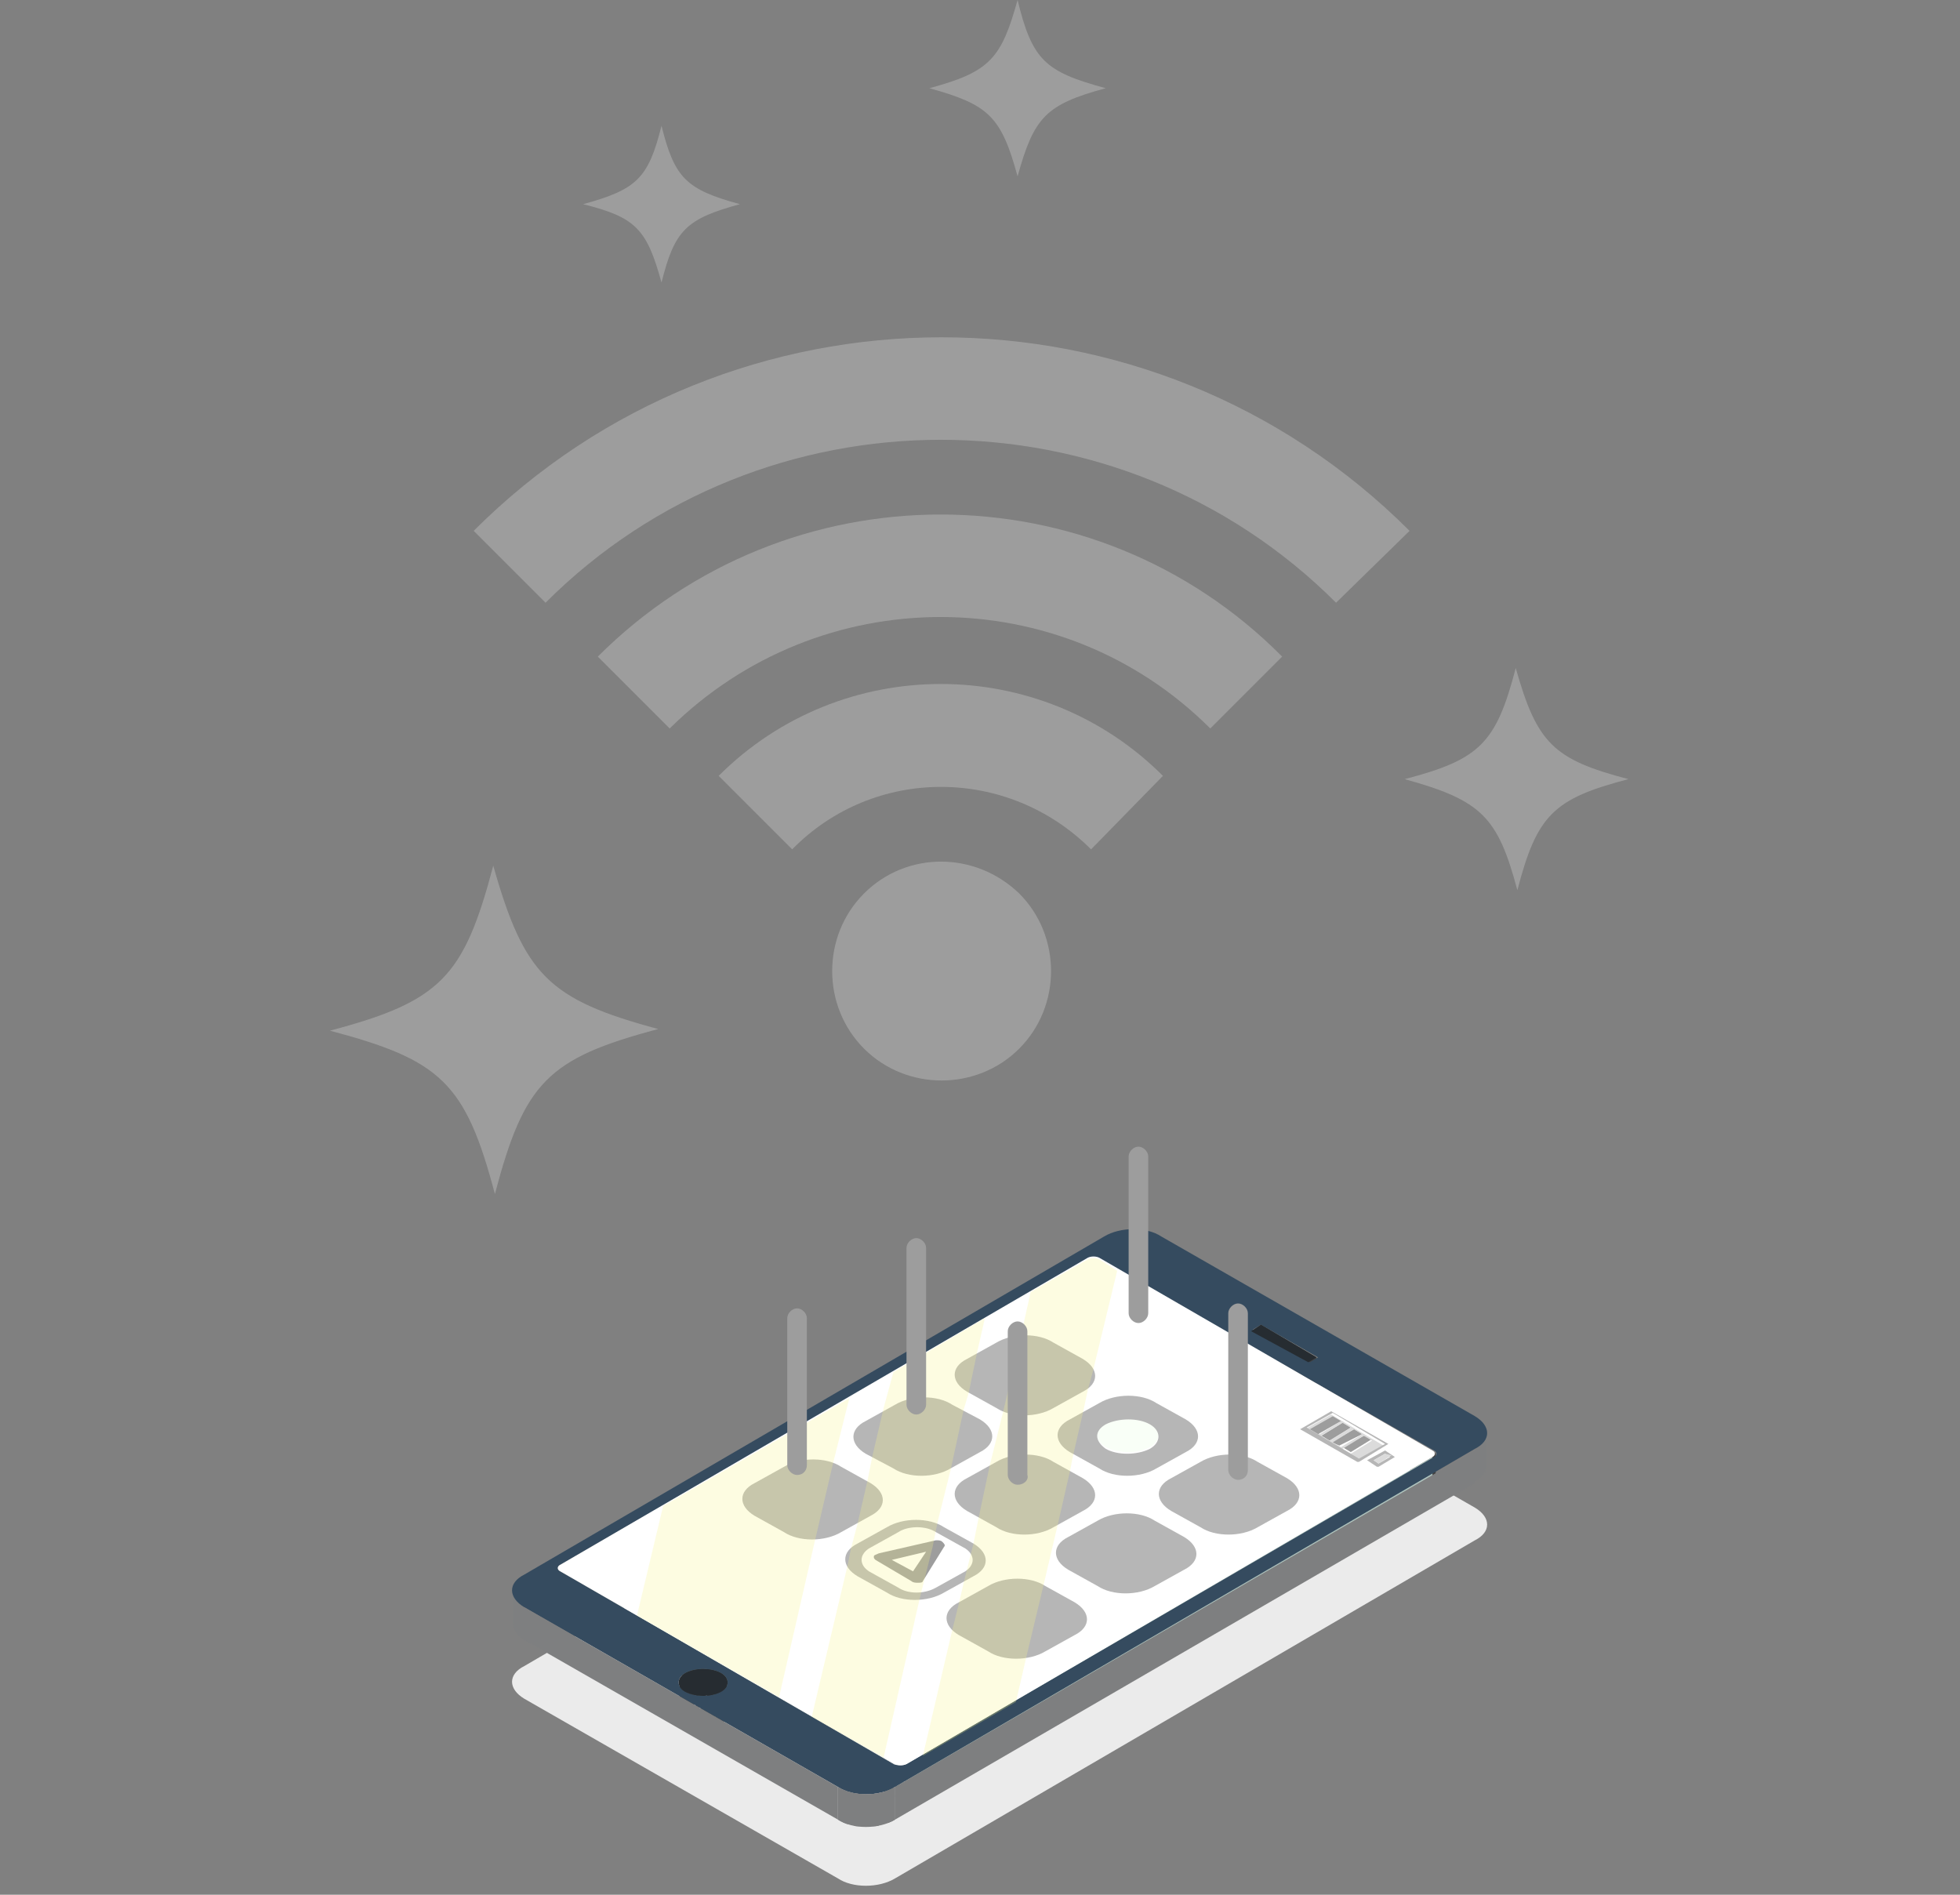 <?xml version="1.0" encoding="utf-8"?>
<!-- Generator: Adobe Illustrator 26.2.1, SVG Export Plug-In . SVG Version: 6.00 Build 0)  -->
<svg version="1.1" id="レイヤー_1" xmlns="http://www.w3.org/2000/svg" xmlns:xlink="http://www.w3.org/1999/xlink" x="0px"
	 y="0px" viewBox="0 0 120 116" style="enable-background:new 0 0 120 116;" xml:space="preserve">
<rect x="0" y="0" width="120" height="116" fill="#808080" stroke="none"/>
<style type="text/css">
	.st0{fill:#EBEBEB;}
	.st1{enable-background:new    ;}
	.st2{clip-path:url(#SVGID_00000138555260343189385680000004572555371642404256_);enable-background:new    ;}
	.st3{fill:#404040;}
	.st4{fill:#424242;}
	.st5{fill:#454545;}
	.st6{fill:#474747;}
	.st7{fill:#494949;}
	.st8{fill:#4B4B4B;}
	.st9{fill:#4D4D4D;}
	.st10{fill:#505050;}
	.st11{fill:#525252;}
	.st12{fill:#545454;}
	.st13{fill:#575757;}
	.st14{fill:#5C5C5C;}
	.st15{fill:#2F2F2F;}
	.st16{clip-path:url(#SVGID_00000073706734184099256730000003880535129348617879_);enable-background:new    ;}
	.st17{fill:#7E7F80;}
	.st18{clip-path:url(#SVGID_00000164482038486755759940000010540260158289680034_);enable-background:new    ;}
	.st19{clip-path:url(#SVGID_00000048477278697976886250000009030614403511252097_);enable-background:new    ;}
	.st20{fill:#83928E;}
	.st21{fill:#879793;}
	.st22{fill:#8C9C98;}
	.st23{fill:#90A19D;}
	.st24{fill:#94A5A2;}
	.st25{fill:#99AAA7;}
	.st26{fill:#9EB0AC;}
	.st27{fill:#A2B6B1;}
	.st28{clip-path:url(#SVGID_00000042714244045855763100000006873507811924892544_);enable-background:new    ;}
	.st29{clip-path:url(#SVGID_00000018954223875040810190000008870841733932012968_);enable-background:new    ;}
	.st30{fill:#768380;}
	.st31{clip-path:url(#SVGID_00000070807465126505296290000004498298163231941519_);enable-background:new    ;}
	.st32{fill:#7A8783;}
	.st33{clip-path:url(#SVGID_00000029003680247908852460000004032197568874587812_);enable-background:new    ;}
	.st34{clip-path:url(#SVGID_00000083799373466809174460000001610053206749272207_);enable-background:new    ;}
	.st35{clip-path:url(#SVGID_00000089573433556569079730000013348956211768656806_);enable-background:new    ;}
	.st36{clip-path:url(#SVGID_00000120549972609151453050000016347680769100382599_);enable-background:new    ;}
	.st37{fill:#333333;}
	.st38{fill:#343434;}
	.st39{fill:#353535;}
	.st40{fill:#373737;}
	.st41{fill:#383838;}
	.st42{fill:#3A3A3A;}
	.st43{fill:#3C3C3C;}
	.st44{fill:#3D3D3D;}
	.st45{fill:#313131;}
	.st46{fill:#303030;}
	.st47{fill:#2E2E2E;}
	.st48{fill:#AEC3BD;}
	.st49{clip-path:url(#SVGID_00000002353502326861087950000008566429308445226909_);enable-background:new    ;}
	.st50{fill:#7F8D89;}
	.st51{fill:#7B8884;}
	.st52{fill:#354B5F;}
	.st53{fill:#262C31;}
	.st54{fill:#FFFFFF;}
	.st55{clip-path:url(#SVGID_00000134930859621789834940000011105881435541391779_);enable-background:new    ;}
	.st56{fill:#B6B6B6;}
	.st57{fill:#9D9D9D;}
	.st58{fill:#DBDBDB;}
	.st59{fill:#F9FFF7;}
	.st60{opacity:0.26;}
	.st61{fill:#F7F58C;}
</style>
<g>
	<g>
		<g>
			<g>
				<path class="st0" d="M90.3,92.3c1,0.6,1,1.5,0,2l-35.5,20.7c-1,0.6-2.6,0.6-3.5,0l-19.2-11c-1-0.6-1-1.5,0-2l35.5-20.7
					c1-0.6,2.6-0.6,3.5,0L90.3,92.3z"/>
			</g>
			<g class="st1">
				<defs>
					<path id="SVGID_1_" class="st1" d="M66.6,79.1c0-0.7,0-1.4,0-2c0.2-0.1,0.5-0.1,0.7,0l0,2C67.1,79,66.8,79,66.6,79.1z"/>
				</defs>
				<clipPath id="SVGID_00000027586424363423154070000000801537920078463381_">
					<use xlink:href="#SVGID_1_"  style="overflow:visible;"/>
				</clipPath>
				<g style="clip-path:url(#SVGID_00000027586424363423154070000000801537920078463381_);enable-background:new    ;">
					<path class="st3" d="M67.3,77.1l0,2c0,0,0,0-0.1,0L67.3,77.1C67.3,77,67.3,77,67.3,77.1"/>
					<path class="st4" d="M67.3,77l0,2c0,0,0,0-0.1,0L67.3,77C67.2,77,67.2,77,67.3,77"/>
					<path class="st5" d="M67.2,77l0,2c0,0,0,0-0.1,0L67.2,77C67.2,77,67.2,77,67.2,77"/>
					<path class="st6" d="M67.1,77l0,2c0,0,0,0-0.1,0L67.1,77C67.1,77,67.1,77,67.1,77"/>
					<path class="st7" d="M67.1,77l0,2c0,0,0,0,0,0L67.1,77C67.1,77,67.1,77,67.1,77"/>
					<path class="st8" d="M67,77l0,2c0,0,0,0-0.1,0L67,77C67,77,67,77,67,77"/>
					<path class="st9" d="M67,77l0,2c0,0,0,0-0.1,0L67,77C67,77,67,77,67,77"/>
					<path class="st10" d="M66.9,77l0,2c0,0,0,0-0.1,0L66.9,77C66.9,77,66.9,77,66.9,77"/>
					<path class="st11" d="M66.9,77l0,2c0,0,0,0-0.1,0L66.9,77C66.8,77,66.9,77,66.9,77"/>
					<path class="st12" d="M66.8,77l0,2c0,0-0.1,0-0.1,0L66.8,77C66.7,77,66.8,77,66.8,77"/>
					<path class="st13" d="M66.7,77l0,2c0,0-0.1,0-0.1,0l0-2C66.6,77,66.7,77,66.7,77"/>
				</g>
			</g>
			<g>
				<polygon class="st14" points="77.2,81.1 77.2,83.2 76.6,83.5 76.6,81.5 				"/>
			</g>
			<g>
				<polygon class="st4" points="80.6,83.1 80.6,85.2 77.2,83.2 77.2,81.1 				"/>
			</g>
			<g>
				<polygon class="st3" points="80.6,83.1 80.6,85.2 80.1,85.5 80.1,83.4 				"/>
			</g>
			<g>
				<polygon class="st15" points="80.1,83.4 80.1,85.5 76.6,83.5 76.6,81.5 				"/>
			</g>
			<g>
				<g>
					<defs>
						<path id="SVGID_00000077319226606527190000000006506525195596643984_" d="M91,87.7l0,2c0,0.4-0.2,0.7-0.7,1l0-2
							C90.8,88.5,91,88.1,91,87.7z"/>
					</defs>
					<clipPath id="SVGID_00000102506943547269891250000012061432097387906232_">
						<use xlink:href="#SVGID_00000077319226606527190000000006506525195596643984_"  style="overflow:visible;"/>
					</clipPath>
				</g>
				<g>
					<defs>
						<path id="SVGID_00000023277841735513629630000004792416096224219285_" d="M91,87.7l0,2c0,0.4-0.2,0.7-0.7,1l0-2
							C90.8,88.5,91,88.1,91,87.7z"/>
					</defs>
					<use xlink:href="#SVGID_00000023277841735513629630000004792416096224219285_"  style="overflow:visible;fill:#7E7F80;"/>
					<clipPath id="SVGID_00000140718218523647206760000010466970089642717861_">
						<use xlink:href="#SVGID_00000023277841735513629630000004792416096224219285_"  style="overflow:visible;"/>
					</clipPath>
					<g style="clip-path:url(#SVGID_00000140718218523647206760000010466970089642717861_);enable-background:new    ;">
						<path class="st17" d="M91,87.7l0,2c0,0,0,0,0,0L91,87.7C91,87.8,91,87.7,91,87.7"/>
						<path class="st17" d="M91,87.8l0,2c0,0,0,0.1,0,0.1l0-2C91,87.9,91,87.8,91,87.8"/>
						<path class="st17" d="M91,87.9l0,2c0,0,0,0.1,0,0.1l0-2C91,88,91,88,91,87.9"/>
						<path class="st17" d="M91,88l0,2c0,0,0,0.1-0.1,0.1l0-2C90.9,88.1,91,88.1,91,88"/>
						<path class="st17" d="M90.9,88.2l0,2c0,0.1-0.1,0.1-0.1,0.1l0-2C90.8,88.3,90.9,88.2,90.9,88.2"/>
						<path class="st17" d="M90.8,88.3l0,2c0,0.1-0.1,0.1-0.2,0.2l0-2C90.7,88.4,90.8,88.4,90.8,88.3"/>
						<path class="st17" d="M90.6,88.5l0,2c-0.1,0.1-0.2,0.2-0.3,0.2l0-2C90.5,88.7,90.6,88.6,90.6,88.5"/>
						<path class="st17" d="M90.3,88.7l0,2c0,0,0,0,0,0L90.3,88.7C90.3,88.7,90.3,88.7,90.3,88.7"/>
					</g>
				</g>
				<g>
					<defs>
						<path id="SVGID_00000150806186064617700550000003438784661683141040_" d="M91,87.7l0,2c0,0.4-0.2,0.7-0.7,1l0-2
							C90.8,88.5,91,88.1,91,87.7z"/>
					</defs>
					<clipPath id="SVGID_00000054980855224579807990000009166691064880427660_">
						<use xlink:href="#SVGID_00000150806186064617700550000003438784661683141040_"  style="overflow:visible;"/>
					</clipPath>
				</g>
			</g>
			<g>
				<polygon class="st4" points="87.7,88.8 87.7,90.8 67.3,79.1 67.3,77.1 				"/>
			</g>
			<g class="st1">
				<defs>
					<path id="SVGID_00000127755014550787105140000011915473635962966443_" class="st1" d="M87.7,90.8c0-0.7,0-1.4,0-2
						c0.1,0.1,0.2,0.1,0.2,0.2l0,2C87.9,91,87.8,90.9,87.7,90.8z"/>
				</defs>
				<clipPath id="SVGID_00000002362335449113919740000013749647319595376009_">
					<use xlink:href="#SVGID_00000127755014550787105140000011915473635962966443_"  style="overflow:visible;"/>
				</clipPath>
				<g style="clip-path:url(#SVGID_00000002362335449113919740000013749647319595376009_);enable-background:new    ;">
					<path class="st3" d="M87.9,89l0,2c0-0.1,0-0.2-0.2-0.2l0-2C87.8,88.9,87.9,89,87.9,89"/>
				</g>
			</g>
			<g class="st1">
				<defs>
					<path id="SVGID_00000036932157127391588470000016237101875175428510_" class="st1" d="M87.9,89l0,2c0,0.1,0,0.2-0.1,0.2l0-2
						C87.8,89.2,87.9,89.1,87.9,89z"/>
				</defs>
				<clipPath id="SVGID_00000038413350134383510300000000965242849840325512_">
					<use xlink:href="#SVGID_00000036932157127391588470000016237101875175428510_"  style="overflow:visible;"/>
				</clipPath>
				<g style="clip-path:url(#SVGID_00000038413350134383510300000000965242849840325512_);enable-background:new    ;">
					<polyline class="st20" points="87.9,89 87.9,91.1 87.9,91.1 87.9,89 87.9,89 					"/>
					<path class="st21" d="M87.9,89l0,2c0,0,0,0,0,0L87.9,89C87.9,89.1,87.9,89,87.9,89"/>
					<path class="st22" d="M87.9,89.1l0,2c0,0,0,0,0,0L87.9,89.1C87.9,89.1,87.9,89.1,87.9,89.1"/>
					<path class="st23" d="M87.9,89.1l0,2c0,0,0,0,0,0L87.9,89.1C87.8,89.1,87.8,89.1,87.9,89.1"/>
					<path class="st24" d="M87.8,89.1l0,2c0,0,0,0,0,0L87.8,89.1C87.8,89.1,87.8,89.1,87.8,89.1"/>
					<path class="st25" d="M87.8,89.1l0,2c0,0,0,0,0,0L87.8,89.1C87.8,89.2,87.8,89.2,87.8,89.1"/>
					<path class="st26" d="M87.8,89.2l0,2c0,0,0,0-0.1,0L87.8,89.2C87.7,89.2,87.8,89.2,87.8,89.2"/>
					<polyline class="st27" points="87.7,89.2 87.7,91.3 87.7,91.3 87.7,89.2 87.7,89.2 					"/>
				</g>
			</g>
			<g>
				<polygon class="st14" points="66.6,77.1 66.6,79.1 34.3,97.9 34.3,95.8 				"/>
			</g>
			<g class="st1">
				<defs>
					<path id="SVGID_00000134964403183201599880000017293819411511279535_" class="st1" d="M34.3,97.9c-0.1,0.1-0.1,0.1-0.1,0.2l0-2
						c0-0.1,0-0.2,0.1-0.2C34.3,96.4,34.3,97.2,34.3,97.9z"/>
				</defs>
				<clipPath id="SVGID_00000111875863549773829260000004522698108141999245_">
					<use xlink:href="#SVGID_00000134964403183201599880000017293819411511279535_"  style="overflow:visible;"/>
				</clipPath>
				<g style="clip-path:url(#SVGID_00000111875863549773829260000004522698108141999245_);enable-background:new    ;">
					<polyline class="st13" points="34.3,95.8 34.3,97.9 34.3,97.9 34.3,95.8 34.3,95.8 					"/>
					<path class="st12" d="M34.3,95.8l0,2c0,0,0,0-0.1,0L34.3,95.8C34.3,95.9,34.3,95.8,34.3,95.8"/>
					<path class="st11" d="M34.3,95.9l0,2c0,0,0,0,0,0L34.3,95.9C34.3,95.9,34.3,95.9,34.3,95.9"/>
					<path class="st10" d="M34.2,95.9l0,2c0,0,0,0,0,0L34.2,95.9C34.2,95.9,34.2,95.9,34.2,95.9"/>
					<path class="st9" d="M34.2,95.9l0,2c0,0,0,0,0,0L34.2,95.9C34.2,96,34.2,96,34.2,95.9"/>
					<path class="st8" d="M34.2,96l0,2c0,0,0,0,0,0L34.2,96C34.2,96,34.2,96,34.2,96"/>
					<path class="st7" d="M34.2,96l0,2c0,0,0,0,0,0L34.2,96C34.2,96,34.2,96,34.2,96"/>
					<polyline class="st6" points="34.2,96 34.2,98.1 34.2,98.1 34.2,96 34.2,96 					"/>
				</g>
			</g>
			<g class="st1">
				<defs>
					<path id="SVGID_00000147217979054941994350000008892131981370434692_" class="st1" d="M34.2,98.1l0-2c0,0.1,0,0.2,0.2,0.2l0,2
						C34.2,98.2,34.2,98.1,34.2,98.1z"/>
				</defs>
				<clipPath id="SVGID_00000065071428586132468980000007976056598049030042_">
					<use xlink:href="#SVGID_00000147217979054941994350000008892131981370434692_"  style="overflow:visible;"/>
				</clipPath>
				<g style="clip-path:url(#SVGID_00000065071428586132468980000007976056598049030042_);enable-background:new    ;">
					<path class="st30" d="M34.3,96.2l0,2c-0.1-0.1-0.2-0.1-0.2-0.2l0-2C34.2,96.1,34.2,96.2,34.3,96.2"/>
				</g>
			</g>
			<g>
				<g>
					<defs>
						<path id="SVGID_00000176757370805309193290000012953783691046805150_" d="M31.4,99.4l0-2c0,0.4,0.2,0.7,0.7,1l0,2
							C31.6,100.1,31.4,99.7,31.4,99.4z"/>
					</defs>
					<clipPath id="SVGID_00000123429972165185439230000006259967010896497841_">
						<use xlink:href="#SVGID_00000176757370805309193290000012953783691046805150_"  style="overflow:visible;"/>
					</clipPath>
				</g>
				<g>
					<defs>
						<path id="SVGID_00000031919127387933442740000000900303421128039607_" d="M31.4,99.4l0-2c0,0.4,0.2,0.7,0.7,1l0,2
							C31.6,100.1,31.4,99.7,31.4,99.4z"/>
					</defs>
					<use xlink:href="#SVGID_00000031919127387933442740000000900303421128039607_"  style="overflow:visible;fill:#7E7F80;"/>
					<clipPath id="SVGID_00000160873131562846476940000005879079936266670515_">
						<use xlink:href="#SVGID_00000031919127387933442740000000900303421128039607_"  style="overflow:visible;"/>
					</clipPath>
					<g style="clip-path:url(#SVGID_00000160873131562846476940000005879079936266670515_);enable-background:new    ;">
						<path class="st17" d="M32.1,98.4l0,2c-0.5-0.3-0.7-0.7-0.7-1l0-2C31.4,97.7,31.6,98.1,32.1,98.4"/>
					</g>
				</g>
				<g>
					<defs>
						<path id="SVGID_00000084512112392490648800000014138598884626098578_" d="M31.4,99.4l0-2c0,0.4,0.2,0.7,0.7,1l0,2
							C31.6,100.1,31.4,99.7,31.4,99.4z"/>
					</defs>
					<clipPath id="SVGID_00000049915306760773881890000016961926200458641835_">
						<use xlink:href="#SVGID_00000084512112392490648800000014138598884626098578_"  style="overflow:visible;"/>
					</clipPath>
				</g>
			</g>
			<g>
				<polygon class="st32" points="54.7,108 54.7,110 34.3,98.3 34.3,96.2 				"/>
			</g>
			<g class="st1">
				<defs>
					<path id="SVGID_00000176037093738479858710000006223379303920773033_" class="st1" d="M44.1,102.4c0,0.5,0,1,0,1.5
						C44.1,103.4,44.1,102.9,44.1,102.4C44.1,102.4,44.1,102.4,44.1,102.4z"/>
				</defs>
				<clipPath id="SVGID_00000066505986892310107640000007043159788162078904_">
					<use xlink:href="#SVGID_00000176037093738479858710000006223379303920773033_"  style="overflow:visible;"/>
				</clipPath>
				<g style="clip-path:url(#SVGID_00000066505986892310107640000007043159788162078904_);enable-background:new    ;">
					<path class="st3" d="M44.5,103l0,2c0-0.2-0.1-0.4-0.4-0.6c-0.1,0-0.1-0.1-0.2-0.1l0-2c0.1,0,0.1,0.1,0.2,0.1
						C44.4,102.6,44.5,102.8,44.5,103"/>
				</g>
			</g>
			<g class="st1">
				<defs>
					<path id="SVGID_00000045607442062211833940000003083485531572770694_" class="st1" d="M42,102.4C42,102.4,42,102.4,42,102.4
						c0,0.1,0,0.1,0,0.1c0,0,0,0,0,0.1c0,0,0,0,0,0.1c0,0,0,0.1,0,0.1c0,0,0,0,0,0.1c0,0,0,0,0,0.1C42,102.7,42,102.6,42,102.4
						C42,102.4,42,102.4,42,102.4z"/>
				</defs>
				<clipPath id="SVGID_00000160904198394470035740000000636506307105918615_">
					<use xlink:href="#SVGID_00000045607442062211833940000003083485531572770694_"  style="overflow:visible;"/>
				</clipPath>
				<g style="clip-path:url(#SVGID_00000160904198394470035740000000636506307105918615_);enable-background:new    ;">
					<path class="st13" d="M42.3,102.3l0,2c-0.1,0-0.2,0.1-0.3,0.1c0,0,0,0,0,0l0-2c0,0,0,0,0,0C42.1,102.3,42.2,102.3,42.3,102.3"
						/>
				</g>
			</g>
			<g class="st1">
				<defs>
					<path id="SVGID_00000155128873476591473230000002067113601742672262_" class="st1" d="M42,104.4c-0.3,0.2-0.4,0.4-0.4,0.6l0-2
						c0-0.2,0.1-0.4,0.4-0.6C42,103.1,42,103.7,42,104.4c0-0.7,0-1.4,0-2c0.6-0.3,1.5-0.3,2.1,0c0,0.7,0,1.4,0,2c0-0.7,0-1.4,0-2
						c0.3,0.2,0.4,0.4,0.4,0.6l0,2c0-0.2-0.1-0.4-0.4-0.6C43.5,104.1,42.6,104.1,42,104.4z"/>
				</defs>
				<clipPath id="SVGID_00000183229891255390783840000011964934777188025243_">
					<use xlink:href="#SVGID_00000155128873476591473230000002067113601742672262_"  style="overflow:visible;"/>
				</clipPath>
				<g style="clip-path:url(#SVGID_00000183229891255390783840000011964934777188025243_);enable-background:new    ;">
					<path class="st3" d="M44.5,103l0,2c0-0.2-0.1-0.4-0.4-0.6c-0.1,0-0.1-0.1-0.2-0.1l0-2c0.1,0,0.1,0.1,0.2,0.1
						C44.4,102.6,44.5,102.8,44.5,103"/>
					<path class="st4" d="M43.9,102.3l0,2c-0.1,0-0.1,0-0.2-0.1l0-2C43.7,102.3,43.8,102.3,43.9,102.3"/>
					<path class="st5" d="M43.7,102.2l0,2c-0.1,0-0.1,0-0.2,0l0-2C43.6,102.2,43.6,102.2,43.7,102.2"/>
					<path class="st6" d="M43.5,102.2l0,2c0,0-0.1,0-0.1,0l0-2C43.4,102.2,43.5,102.2,43.5,102.2"/>
					<path class="st7" d="M43.4,102.2l0,2c0,0-0.1,0-0.1,0l0-2C43.3,102.2,43.3,102.2,43.4,102.2"/>
					<path class="st8" d="M43.2,102.2l0,2c0,0-0.1,0-0.1,0l0-2C43.1,102.1,43.2,102.2,43.2,102.2"/>
					<path class="st9" d="M43.1,102.1l0,2c-0.1,0-0.1,0-0.2,0l0-2C43,102.1,43.1,102.1,43.1,102.1"/>
					<path class="st10" d="M43,102.1l0,2c-0.1,0-0.1,0-0.2,0l0-2C42.8,102.2,42.9,102.1,43,102.1"/>
					<path class="st11" d="M42.8,102.2l0,2c-0.1,0-0.1,0-0.2,0l0-2C42.7,102.2,42.7,102.2,42.8,102.2"/>
					<path class="st12" d="M42.6,102.2l0,2c-0.1,0-0.2,0-0.3,0.1l0-2C42.4,102.2,42.5,102.2,42.6,102.2"/>
					<path class="st13" d="M42.3,102.3l0,2c-0.1,0-0.2,0.1-0.3,0.1c0,0,0,0,0,0l0-2c0,0,0,0,0,0C42.1,102.3,42.2,102.3,42.3,102.3"
						/>
					<path class="st12" d="M42,102.4l0,2c-0.1,0-0.1,0.1-0.2,0.1l0-2C41.8,102.5,41.9,102.4,42,102.4"/>
					<path class="st11" d="M41.8,102.5l0,2c0,0-0.1,0.1-0.1,0.1L41.8,102.5C41.7,102.6,41.8,102.6,41.8,102.5"/>
					<path class="st10" d="M41.7,102.6l0,2c0,0,0,0.1-0.1,0.1L41.7,102.6C41.7,102.7,41.7,102.7,41.7,102.6"/>
					<path class="st9" d="M41.6,102.7l0,2c0,0,0,0.1,0,0.1L41.6,102.7C41.6,102.8,41.6,102.8,41.6,102.7"/>
					<path class="st8" d="M41.6,102.8l0,2c0,0,0,0.1,0,0.1L41.6,102.8C41.6,102.9,41.6,102.8,41.6,102.8"/>
					<path class="st7" d="M41.6,102.9l0,2c0,0,0,0.1,0,0.1L41.6,102.9C41.6,103,41.6,102.9,41.6,102.9"/>
					<path class="st6" d="M41.6,103l0,2c0,0,0,0,0,0L41.6,103C41.6,103,41.6,103,41.6,103"/>
				</g>
			</g>
			<g class="st1">
				<defs>
					<path id="SVGID_00000024002695206607267280000017511339639970349502_" class="st1" d="M44.5,103l0,2c0,0.2-0.1,0.4-0.4,0.6
						c-0.6,0.3-1.5,0.3-2.1,0c-0.3-0.2-0.4-0.4-0.4-0.6l0-2c0,0.2,0.1,0.4,0.4,0.6c0.6,0.3,1.5,0.3,2.1,0
						C44.4,103.4,44.5,103.2,44.5,103z"/>
				</defs>
				<clipPath id="SVGID_00000133494709745968475460000001634322448672290954_">
					<use xlink:href="#SVGID_00000024002695206607267280000017511339639970349502_"  style="overflow:visible;"/>
				</clipPath>
				<g style="clip-path:url(#SVGID_00000133494709745968475460000001634322448672290954_);enable-background:new    ;">
					<path class="st37" d="M44.5,103l0,2c0,0,0,0,0,0L44.5,103C44.5,103,44.5,103,44.5,103"/>
					<path class="st38" d="M44.5,103l0,2c0,0,0,0.1,0,0.1L44.5,103C44.5,103.1,44.5,103,44.5,103"/>
					<path class="st39" d="M44.5,103.1l0,2c0,0,0,0.1,0,0.1L44.5,103.1C44.5,103.2,44.5,103.1,44.5,103.1"/>
					<path class="st40" d="M44.5,103.2l0,2c0,0,0,0.1,0,0.1L44.5,103.2C44.5,103.2,44.5,103.2,44.5,103.2"/>
					<path class="st41" d="M44.4,103.3l0,2c0,0,0,0.1-0.1,0.1L44.4,103.3C44.4,103.3,44.4,103.3,44.4,103.3"/>
					<path class="st42" d="M44.4,103.4l0,2c0,0-0.1,0.1-0.1,0.1L44.4,103.4C44.3,103.4,44.4,103.4,44.4,103.4"/>
					<path class="st43" d="M44.3,103.5l0,2c-0.1,0-0.1,0.1-0.2,0.1l0-2C44.2,103.5,44.2,103.5,44.3,103.5"/>
					<path class="st44" d="M44.1,103.6l0,2c0,0,0,0,0,0c-0.1,0.1-0.2,0.1-0.3,0.1l0-2C43.9,103.7,44,103.7,44.1,103.6
						C44.1,103.6,44.1,103.6,44.1,103.6"/>
					<path class="st43" d="M43.8,103.7l0,2c-0.1,0-0.2,0.1-0.3,0.1l0-2C43.6,103.8,43.7,103.8,43.8,103.7"/>
					<path class="st42" d="M43.5,103.8l0,2c-0.1,0-0.1,0-0.2,0l0-2C43.4,103.8,43.4,103.8,43.5,103.8"/>
					<path class="st41" d="M43.3,103.8l0,2c-0.1,0-0.1,0-0.2,0l0-2C43.2,103.8,43.2,103.8,43.3,103.8"/>
					<path class="st40" d="M43.1,103.8l0,2c-0.1,0-0.1,0-0.2,0l0-2C43,103.9,43.1,103.8,43.1,103.8"/>
					<path class="st39" d="M43,103.8l0,2c0,0-0.1,0-0.1,0l0-2C42.9,103.8,42.9,103.8,43,103.8"/>
					<path class="st38" d="M42.8,103.8l0,2c0,0-0.1,0-0.1,0l0-2C42.7,103.8,42.8,103.8,42.8,103.8"/>
					<path class="st37" d="M42.7,103.8l0,2c0,0-0.1,0-0.1,0l0-2C42.6,103.8,42.6,103.8,42.7,103.8"/>
					<path class="st45" d="M42.5,103.8l0,2c-0.1,0-0.1,0-0.2,0l0-2C42.4,103.8,42.5,103.8,42.5,103.8"/>
					<path class="st46" d="M42.4,103.8l0,2c-0.1,0-0.1,0-0.2-0.1l0-2C42.3,103.7,42.3,103.7,42.4,103.8"/>
					<path class="st47" d="M42.2,103.7l0,2c-0.1,0-0.1-0.1-0.2-0.1c-0.3-0.2-0.4-0.4-0.4-0.6l0-2c0,0.2,0.1,0.4,0.4,0.6
						C42.1,103.6,42.1,103.7,42.2,103.7"/>
				</g>
			</g>
			<g>
				<polygon class="st48" points="87.7,89.2 87.7,91.3 55.5,110 55.5,108 				"/>
			</g>
			<g class="st1">
				<defs>
					<path id="SVGID_00000101082896744873794680000009494306799828481929_" class="st1" d="M55.5,108l0,2c-0.2,0.1-0.5,0.1-0.7,0
						l0-2C54.9,108.1,55.3,108.1,55.5,108z"/>
				</defs>
				<clipPath id="SVGID_00000047751323307297410330000003109289308684163487_">
					<use xlink:href="#SVGID_00000101082896744873794680000009494306799828481929_"  style="overflow:visible;"/>
				</clipPath>
				<g style="clip-path:url(#SVGID_00000047751323307297410330000003109289308684163487_);enable-background:new    ;">
					<path class="st27" d="M55.5,108l0,2c0,0-0.1,0-0.1,0l0-2C55.4,108,55.4,108,55.5,108"/>
					<path class="st26" d="M55.3,108.1l0,2c0,0-0.1,0-0.1,0L55.3,108.1C55.3,108.1,55.3,108.1,55.3,108.1"/>
					<path class="st25" d="M55.2,108.1l0,2c0,0,0,0-0.1,0L55.2,108.1C55.2,108.1,55.2,108.1,55.2,108.1"/>
					<path class="st24" d="M55.2,108.1l0,2c0,0,0,0-0.1,0L55.2,108.1C55.1,108.1,55.2,108.1,55.2,108.1"/>
					<path class="st23" d="M55.1,108.1l0,2c0,0,0,0-0.1,0L55.1,108.1C55.1,108.1,55.1,108.1,55.1,108.1"/>
					<path class="st22" d="M55.1,108.1l0,2c0,0,0,0-0.1,0L55.1,108.1C55,108.1,55.1,108.1,55.1,108.1"/>
					<path class="st21" d="M55,108.1l0,2c0,0,0,0,0,0L55,108.1C55,108.1,55,108.1,55,108.1"/>
					<path class="st20" d="M55,108.1l0,2c0,0,0,0-0.1,0L55,108.1C54.9,108.1,55,108.1,55,108.1"/>
					<path class="st50" d="M54.9,108.1l0,2c0,0,0,0-0.1,0L54.9,108.1C54.9,108.1,54.9,108.1,54.9,108.1"/>
					<path class="st51" d="M54.9,108.1l0,2c0,0,0,0-0.1,0L54.9,108.1C54.8,108,54.8,108.1,54.9,108.1"/>
					<path class="st30" d="M54.8,108l0,2c0,0-0.1,0-0.1,0L54.8,108C54.8,108,54.8,108,54.8,108"/>
				</g>
			</g>
			<g>
				<path class="st52" d="M90.3,86.7c1,0.6,1,1.5,0,2l-35.5,20.7c-1,0.6-2.6,0.6-3.5,0l-19.2-11c-1-0.6-1-1.5,0-2l35.5-20.7
					c1-0.6,2.6-0.6,3.5,0L90.3,86.7z M55.5,108l32.3-18.8c0.2-0.1,0.2-0.3,0-0.4L67.3,77.1c-0.2-0.1-0.5-0.1-0.7,0L34.3,95.8
					c-0.2,0.1-0.2,0.3,0,0.4L54.7,108C54.9,108.1,55.3,108.1,55.5,108 M42,103.6c0.6,0.3,1.5,0.3,2.1,0c0.6-0.3,0.6-0.9,0-1.2
					c-0.6-0.3-1.5-0.3-2.1,0C41.4,102.7,41.4,103.3,42,103.6 M77.2,81.1l-0.5,0.3l3.5,2l0.5-0.3L77.2,81.1"/>
			</g>
			<g>
				<polygon class="st53" points="80.6,83.1 80.1,83.4 76.6,81.5 77.2,81.1 				"/>
			</g>
			<g>
				<path class="st53" d="M44.1,102.4c0.6,0.3,0.6,0.9,0,1.2c-0.6,0.3-1.5,0.3-2.1,0c-0.6-0.3-0.6-0.9,0-1.2
					C42.6,102.1,43.5,102.1,44.1,102.4z"/>
			</g>
			<g>
				<path class="st54" d="M87.7,88.8c0.2,0.1,0.2,0.3,0,0.4L55.5,108c-0.2,0.1-0.5,0.1-0.7,0L34.3,96.2c-0.2-0.1-0.2-0.3,0-0.4
					l32.3-18.8c0.2-0.1,0.5-0.1,0.7,0L87.7,88.8z"/>
			</g>
			<g>
				<g>
					<polygon class="st17" points="90.3,88.8 90.3,90.8 54.8,111.4 54.8,109.4 					"/>
				</g>
			</g>
			<g>
				<g>
					<polygon class="st17" points="51.3,109.4 51.3,111.4 32.1,100.4 32.1,98.4 					"/>
				</g>
			</g>
			<g>
				<defs>
					<path id="SVGID_00000143609665530111469750000004474953413574898087_" d="M54.8,109.4l0,2c-1,0.6-2.6,0.6-3.5,0l0-2
						C52.3,110,53.8,110,54.8,109.4z"/>
				</defs>
				<use xlink:href="#SVGID_00000143609665530111469750000004474953413574898087_"  style="overflow:visible;fill:#7E7F80;"/>
				<clipPath id="SVGID_00000054265738800243561590000007006761116664144780_">
					<use xlink:href="#SVGID_00000143609665530111469750000004474953413574898087_"  style="overflow:visible;"/>
				</clipPath>
				<g style="clip-path:url(#SVGID_00000054265738800243561590000007006761116664144780_);enable-background:new    ;">
					<path class="st17" d="M54.8,109.4l0,2c-0.2,0.1-0.3,0.2-0.5,0.2l0-2C54.5,109.6,54.6,109.5,54.8,109.4"/>
					<path class="st17" d="M54.3,109.6l0,2c-0.2,0-0.3,0.1-0.5,0.1l0-2C54,109.7,54.1,109.7,54.3,109.6"/>
					<path class="st17" d="M53.8,109.8l0,2c-0.1,0-0.2,0-0.3,0l0-2C53.6,109.8,53.7,109.8,53.8,109.8"/>
					<path class="st17" d="M53.5,109.8l0,2c-0.1,0-0.2,0-0.3,0l0-2C53.3,109.8,53.4,109.8,53.5,109.8"/>
					<path class="st17" d="M53.2,109.8l0,2c-0.1,0-0.2,0-0.3,0l0-2C53,109.8,53.1,109.8,53.2,109.8"/>
					<path class="st17" d="M52.9,109.8l0,2c-0.1,0-0.2,0-0.2,0l0-2C52.8,109.8,52.9,109.8,52.9,109.8"/>
					<path class="st17" d="M52.7,109.8l0,2c-0.1,0-0.2,0-0.2,0l0-2C52.5,109.8,52.6,109.8,52.7,109.8"/>
					<path class="st17" d="M52.5,109.8l0,2c-0.1,0-0.2,0-0.2,0l0-2C52.3,109.8,52.4,109.8,52.5,109.8"/>
					<path class="st17" d="M52.2,109.7l0,2c-0.1,0-0.2,0-0.3-0.1l0-2C52,109.7,52.1,109.7,52.2,109.7"/>
					<path class="st17" d="M51.9,109.7l0,2c-0.1,0-0.2-0.1-0.3-0.1l0-2C51.7,109.6,51.8,109.6,51.9,109.7"/>
					<path class="st17" d="M51.6,109.6l0,2c-0.1,0-0.2-0.1-0.4-0.2l0-2C51.4,109.5,51.5,109.5,51.6,109.6"/>
				</g>
			</g>
			<g>
				<path class="st56" d="M60,86.9c1,0.6,1,1.5,0,2l-1.8,1c-1,0.6-2.6,0.6-3.5,0L53,89c-1-0.6-1-1.5,0-2l1.8-1c1-0.6,2.6-0.6,3.5,0
					L60,86.9z"/>
			</g>
			<g>
				<path class="st56" d="M66.3,83.2c1,0.6,1,1.5,0,2l-1.8,1c-1,0.6-2.6,0.6-3.5,0l-1.8-1c-1-0.6-1-1.5,0-2l1.8-1
					c1-0.6,2.6-0.6,3.5,0L66.3,83.2z"/>
			</g>
			<g>
				<polygon class="st57" points="82.7,87.4 81.4,88.2 80.9,87.9 82.2,87.1 				"/>
			</g>
			<g>
				<polygon class="st57" points="83.4,87.8 82,88.5 81.5,88.3 82.9,87.5 				"/>
			</g>
			<g>
				<polygon class="st57" points="84,88.1 82.7,88.9 82.2,88.6 83.5,87.9 				"/>
			</g>
			<g>
				<path class="st58" d="M79.9,87.5l1.6-0.9l3.2,1.9l-1.6,0.9L79.9,87.5z M83.5,87.9l-1.3,0.8l0.5,0.3l1.3-0.8L83.5,87.9
					 M82.9,87.5l-1.3,0.8l0.5,0.3l1.3-0.8L82.9,87.5 M82.2,87.1l-1.3,0.8l0.5,0.3l1.3-0.8L82.2,87.1 M81.6,86.7l-1.3,0.8l0.5,0.3
					l1.3-0.8L81.6,86.7"/>
			</g>
			<g>
				<polygon class="st57" points="82.1,87 80.7,87.8 80.2,87.5 81.6,86.7 				"/>
			</g>
			<g>
				<path class="st59" d="M70.4,87.1c0.7,0.4,0.7,1.1,0,1.5c-0.7,0.4-1.9,0.4-2.7,0c-0.7-0.4-0.7-1.1,0-1.5
					C68.4,86.7,69.6,86.7,70.4,87.1z"/>
			</g>
			<g>
				<path class="st56" d="M84.8,88.8l0.6,0.4l-1,0.6l-0.1,0l-0.6-0.4L84.8,88.8z M84.4,89.6l0.7-0.4L84.8,89l-0.7,0.4L84.4,89.6"/>
			</g>
			<g>
				<polygon class="st58" points="85.2,89.1 84.4,89.6 84.1,89.4 84.8,89 				"/>
			</g>
			<g>
				<path class="st56" d="M72.6,86.9c1,0.6,1,1.5,0,2l-1.8,1c-1,0.6-2.6,0.6-3.5,0l-1.8-1c-1-0.6-1-1.5,0-2l1.8-1
					c1-0.6,2.6-0.6,3.5,0L72.6,86.9z M67.7,88.7c0.7,0.4,1.9,0.4,2.7,0c0.7-0.4,0.7-1.1,0-1.5c-0.7-0.4-1.9-0.4-2.7,0
					C67,87.6,67,88.2,67.7,88.7"/>
			</g>
			<g>
				<path class="st56" d="M78.8,90.5c1,0.6,1,1.5,0,2l-1.8,1c-1,0.6-2.6,0.6-3.5,0l-1.8-1c-1-0.6-1-1.5,0-2l1.8-1
					c1-0.6,2.6-0.6,3.5,0L78.8,90.5z"/>
			</g>
			<g>
				<path class="st57" d="M56.5,96.8c0,0.1-0.2,0.1-0.3,0.1c-0.1,0-0.3,0-0.4-0.1l-2.2-1.3c-0.1-0.1-0.1-0.1-0.1-0.2
					c0-0.1,0.1-0.1,0.3-0.2l3.5-0.8c0.2,0,0.3,0,0.4,0.1c0.1,0.1,0.2,0.2,0.1,0.3L56.5,96.8z M54.6,95.5l1.3,0.7l0.8-1.2L54.6,95.5"
					/>
			</g>
			<g>
				<path class="st56" d="M72.5,94.1c1,0.6,1,1.5,0,2l-1.8,1c-1,0.6-2.6,0.6-3.5,0l-1.8-1c-1-0.6-1-1.5,0-2l1.8-1
					c1-0.6,2.6-0.6,3.5,0L72.5,94.1z"/>
			</g>
			<g>
				<path class="st56" d="M59.6,94.5c1,0.6,1,1.5,0,2l-1.8,1c-1,0.6-2.6,0.6-3.5,0l-1.8-1c-1-0.6-1-1.5,0-2l1.8-1
					c1-0.6,2.6-0.6,3.5,0L59.6,94.5z M57.3,97.2l1.8-1c0.6-0.4,0.6-1,0-1.4l-1.8-1c-0.6-0.4-1.7-0.4-2.3,0l-1.8,1
					c-0.6,0.4-0.6,1,0,1.4l1.8,1C55.6,97.6,56.6,97.6,57.3,97.2"/>
			</g>
			<g>
				<path class="st56" d="M65.8,98.1c1,0.6,1,1.5,0,2l-1.8,1c-1,0.6-2.6,0.6-3.5,0l-1.8-1c-1-0.6-1-1.5,0-2l1.8-1
					c1-0.6,2.6-0.6,3.5,0L65.8,98.1z"/>
			</g>
			<g>
				<path class="st56" d="M81.5,86.4l3.5,2l-1.8,1.1l-0.1,0l-3.5-2L81.5,86.4z M83.2,89.3l1.6-0.9l-3.2-1.9l-1.6,0.9L83.2,89.3"/>
			</g>
			<g>
				<path class="st56" d="M66.3,90.5c1,0.6,1,1.5,0,2l-1.8,1c-1,0.6-2.6,0.6-3.5,0l-1.8-1c-1-0.6-1-1.5,0-2l1.8-1
					c1-0.6,2.6-0.6,3.5,0L66.3,90.5z"/>
			</g>
			<g>
				<path class="st56" d="M53.3,90.8c1,0.6,1,1.5,0,2l-1.8,1c-1,0.6-2.6,0.6-3.5,0l-1.8-1c-1-0.6-1-1.5,0-2l1.8-1
					c1-0.6,2.6-0.6,3.5,0L53.3,90.8z"/>
			</g>
			<g class="st60">
				<g>
					<polygon class="st61" points="51,89.6 52,85.6 40.6,92.2 39,98.9 47.7,103.9 49.9,94.3 					"/>
					<path class="st61" d="M67.3,77.1c-0.2-0.1-0.5-0.1-0.7,0l-3.5,2l-0.6,2.7l-1.1,4.7l-0.8,3.2L59.9,93l-0.3,1.5L59,96.9l-0.3,1.3
						l-0.4,1.6l-1.8,7.7l5.7-3.3l0.6-2.6l1.1-4.6l0.8-3.4l0.8-3.5l0.2-1l0.6-2.6l0.3-1.4l0.3-1.1l1.5-6.2L67.3,77.1z"/>
					<polygon class="st61" points="57.1,94.7 57.4,93.2 58.2,90 59,86.3 59.3,85.3 59.8,82.9 60.3,80.7 54.7,84 54.1,86.2 
						53.4,89.2 53.1,90.7 52.5,93.3 52.1,94.8 51.9,95.8 49.7,105.1 54.1,107.6 56.3,97.9 56.9,95.5 					"/>
				</g>
			</g>
			<path class="st57" d="M69.7,81L69.7,81c-0.3,0-0.6-0.3-0.6-0.6l0-9.6c0-0.3,0.3-0.6,0.6-0.6l0,0c0.3,0,0.6,0.3,0.6,0.6l0,9.6
				C70.3,80.7,70,81,69.7,81z"/>
			<path class="st57" d="M75.8,90.6L75.8,90.6c-0.3,0-0.6-0.3-0.6-0.6l0-9.6c0-0.3,0.3-0.6,0.6-0.6l0,0c0.3,0,0.6,0.3,0.6,0.6l0,9.6
				C76.4,90.4,76.1,90.6,75.8,90.6z"/>
			<path class="st57" d="M56.1,86.6L56.1,86.6c-0.3,0-0.6-0.3-0.6-0.6l0-9.6c0-0.3,0.3-0.6,0.6-0.6l0,0c0.3,0,0.6,0.3,0.6,0.6l0,9.6
				C56.7,86.3,56.4,86.6,56.1,86.6z"/>
			<path class="st57" d="M62.3,90.9L62.3,90.9c-0.3,0-0.6-0.3-0.6-0.6l0-8.8c0-0.3,0.3-0.6,0.6-0.6l0,0c0.3,0,0.6,0.3,0.6,0.6l0,8.8
				C63,90.6,62.7,90.9,62.3,90.9z"/>
			<path class="st57" d="M48.8,90.3L48.8,90.3c-0.3,0-0.6-0.3-0.6-0.6l0-9c0-0.3,0.3-0.6,0.6-0.6l0,0c0.3,0,0.6,0.3,0.6,0.6l0,9
				C49.4,90,49.2,90.3,48.8,90.3z"/>
		</g>
	</g>
	<g>
		<g>
			<g>
				<path class="st57" d="M62.4,54.7c2.6,2.6,2.6,6.9,0,9.5c-2.6,2.6-6.9,2.6-9.5,0c-2.6-2.6-2.6-6.9,0-9.5
					C55.5,52.1,59.7,52.1,62.4,54.7z"/>
			</g>
		</g>
		<g>
			<g>
				<path class="st57" d="M48.5,52L44,47.5c7.5-7.5,19.7-7.5,27.2,0L66.8,52C61.7,46.9,53.5,46.9,48.5,52z"/>
			</g>
		</g>
		<g>
			<g>
				<path class="st57" d="M74.1,44.6c-9.1-9.1-23.9-9.1-33.1,0l-4.4-4.4c11.6-11.6,30.4-11.6,41.9,0L74.1,44.6z"/>
			</g>
		</g>
		<g>
			<g>
				<path class="st57" d="M81.8,36.9c-13.3-13.3-35.1-13.3-48.4,0L29,32.5c15.8-15.8,41.5-15.8,57.3,0L81.8,36.9z"/>
			</g>
		</g>
		<path class="st57" d="M40.3,63c-6.8,1.8-8.2,3.3-10,10.1c-1.8-6.8-3.3-8.2-10.1-10c6.8-1.8,8.2-3.3,10-10.1
			C32.1,59.7,33.6,61.2,40.3,63z"/>
		<path class="st57" d="M99.7,47.7c-4.6,1.2-5.6,2.2-6.8,6.8C91.7,50,90.7,49,86,47.7c4.6-1.2,5.6-2.2,6.8-6.8
			C94.1,45.5,95.1,46.5,99.7,47.7z"/>
		<path class="st57" d="M67.7,5.4c-3.7,1-4.4,1.8-5.4,5.4c-1-3.7-1.8-4.4-5.4-5.4c3.7-1,4.4-1.8,5.4-5.4C63.2,3.7,64,4.4,67.7,5.4z"
			/>
		<path class="st57" d="M45.3,12.5c-3.3,0.9-4,1.6-4.8,4.8c-0.9-3.3-1.6-4-4.8-4.8c3.3-0.9,4-1.6,4.8-4.8
			C41.3,10.9,42,11.6,45.3,12.5z"/>
	</g>
</g>
</svg>
